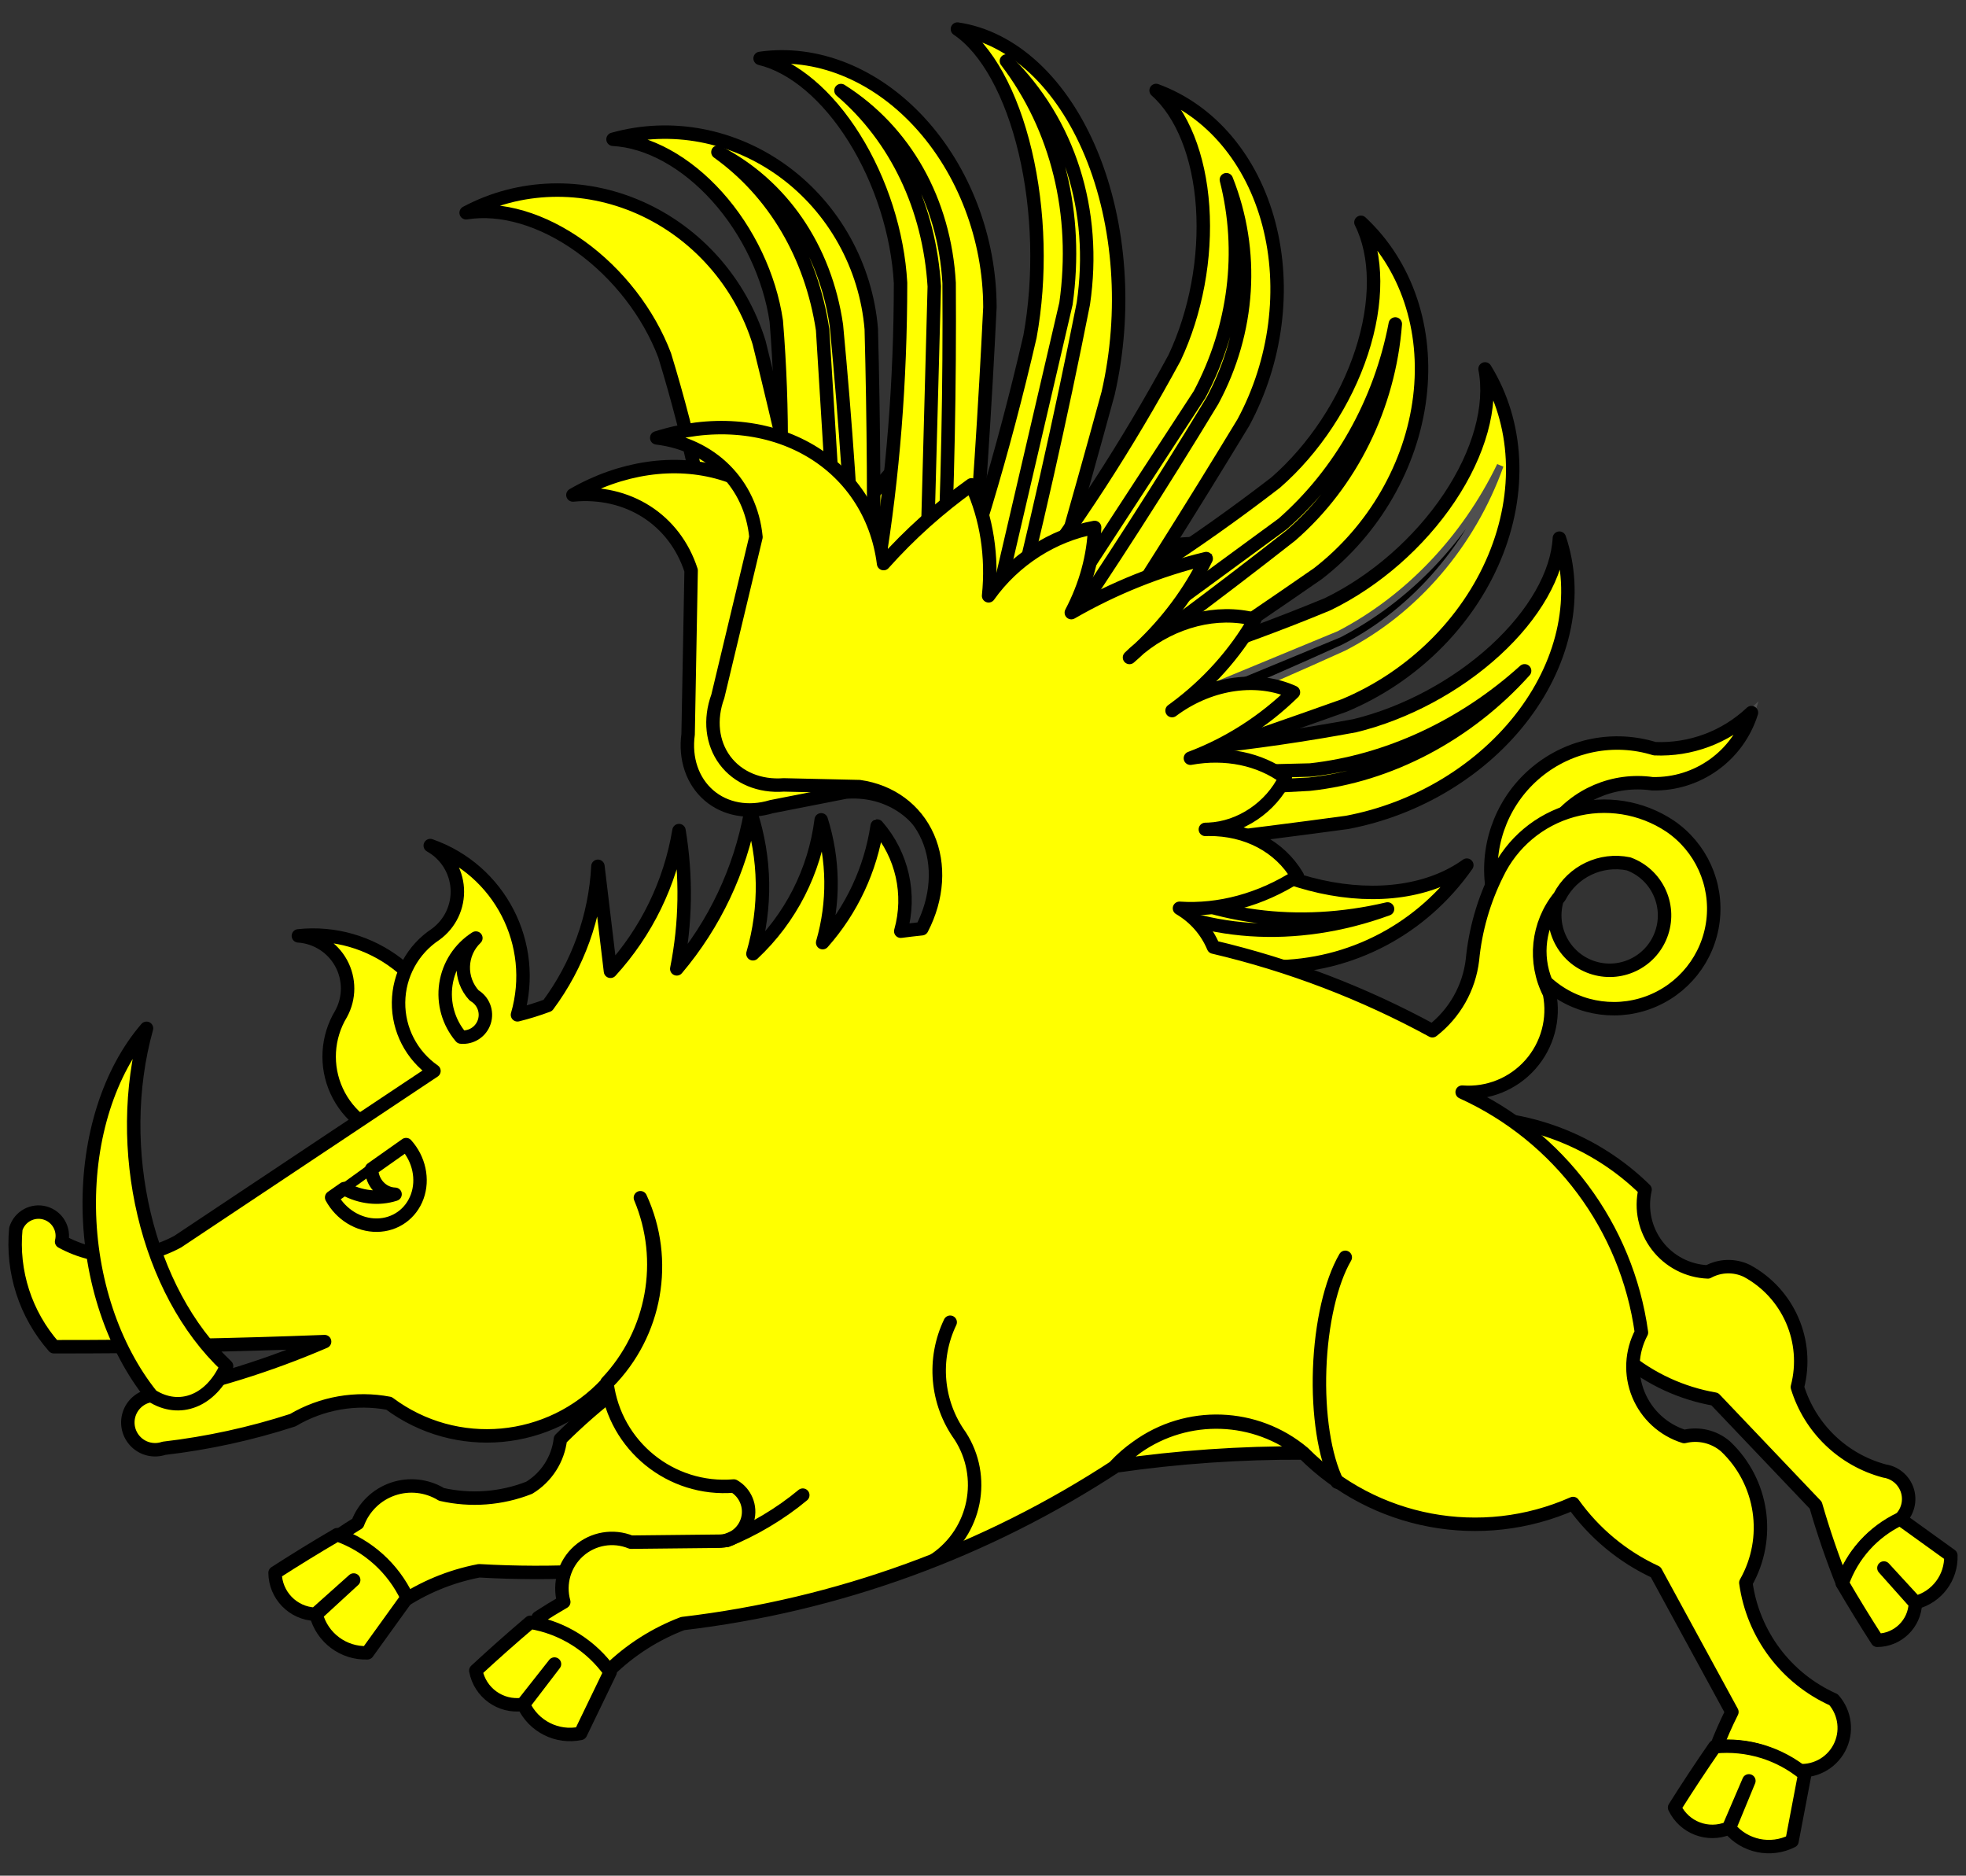 <?xml version="1.0" encoding="utf-8"?>
<svg xmlns="http://www.w3.org/2000/svg" xmlns:dc="http://purl.org/dc/elements/1.1/"
     xmlns:xl="http://www.w3.org/1999/xlink"
     xmlns:xlink="http://www.w3.org/1999/xlink"
     version="1.1"
     viewBox="36 99 292.5 279"
     width="292.5"
     height="279"
     preserveAspectRatio="xMidYMid meet"
     zoomAndPan="magnify"
     contentScriptType="application/ecmascript"
     contentStyleType="text/css">
   <rect x="36" y="99" width="292.5" height="279" fill="#333333" stroke="none"/>
   <defs/>
   <g stroke-opacity="1" stroke-dasharray="none" stroke="#505050" fill="#ffff00"
      fill-opacity="1">
      <title>Boar, Winged, Courant (2)</title>
      <g>
         <title>Art</title>
         <g>
            <g>
               <path d="M 105.354 130.649 C 110.545 129.799 116.704 131.613 122.323 135.647 C 127.942 139.681 132.501 145.562 134.886 151.851 C 138.8 164.627 141.497 177.424 142.916 189.962 C 143.125 194.189 146.671 197.606 150.838 197.594 C 155.004 197.583 158.213 194.147 158.004 189.92 C 155.247 176.545 152.224 163.219 148.937 149.951 C 146.175 141.009 139.66 133.642 131.204 129.897 C 122.747 126.152 113.251 126.428 105.354 130.649 Z"/>
               <path d="M 105.354 130.649 C 110.545 129.799 116.704 131.613 122.323 135.647 C 127.942 139.681 132.501 145.562 134.886 151.851 C 138.8 164.627 141.497 177.424 142.916 189.962 C 143.125 194.189 146.671 197.606 150.838 197.594 C 155.004 197.583 158.213 194.147 158.004 189.92 C 155.247 176.545 152.224 163.219 148.937 149.951 C 146.175 141.009 139.66 133.642 131.204 129.897 C 122.747 126.152 113.251 126.428 105.354 130.649 Z"
                     stroke="black"
                     stroke-linecap="round"
                     stroke-linejoin="round"
                     stroke-width="2"/>
            </g>
            <g>
               <path d="M 151.782 270.419 C 149.797 267.135 149.363 262.807 150.614 258.779 C 151.865 254.752 154.65 251.511 158.105 250.062 C 163.749 249.953 169.398 246.568 172.856 241.221 C 176.315 235.875 177.038 229.41 174.745 224.338 C 172.452 219.266 167.504 216.387 161.824 216.819 L 150.784 218.986 C 147.337 220.027 143.888 219.401 141.456 217.293 C 139.023 215.186 137.885 211.837 138.377 208.236 L 138.825 183.863 C 136.378 176.291 129.413 171.841 121.237 172.626 C 128.402 168.493 136.404 167.333 143.389 169.413 C 150.373 171.494 155.731 176.635 158.22 183.643 C 161.085 178.547 164.534 173.758 168.476 169.4 C 171.767 173.79 173.837 179.132 174.51 184.974 C 177.044 178.99 181.915 174.082 187.735 171.649 C 188.51 175.841 188.281 180.335 187.066 184.77 C 192.497 179.825 198.535 175.718 204.937 172.615 C 203.498 178.573 200.761 184.331 196.95 189.42 C 200.894 183.362 207.516 179.646 213.945 179.884 C 212.126 185.673 208.993 191.14 204.835 195.782 C 209.369 190.527 216.015 187.979 221.892 189.244 C 218.52 194.4 214.1 198.821 209.023 202.117 C 213.941 200.063 219.121 199.997 223.435 201.933 C 222.273 206.851 218.219 210.936 213.468 211.976 C 219.16 210.517 224.71 211.963 228.326 215.846 C 223.782 220.406 218.076 223.392 212.23 224.269 C 216.561 225.672 219.643 229.254 220.548 233.936 C 214.459 238.153 207.174 238.928 201.554 235.956 C 205.978 238.435 209.695 241.937 212.472 246.243 C 203.905 249.91 194.862 248.808 188.767 243.354 C 186.7 250.197 189.893 256.646 196.073 258.116 C 188.931 260.606 181.837 258.176 178.588 252.127 C 174.618 254.828 172.157 259.247 171.951 264.045 C 170.923 268.988 167.75 272.825 163.606 274.135 C 159.463 275.444 154.966 274.031 151.782 270.419 Z"/>
               <path d="M 151.782 270.419 C 149.797 267.135 149.363 262.807 150.614 258.779 C 151.865 254.752 154.65 251.511 158.105 250.062 C 163.749 249.953 169.398 246.568 172.856 241.221 C 176.315 235.875 177.038 229.41 174.745 224.338 C 172.452 219.266 167.504 216.387 161.824 216.819 L 150.784 218.986 C 147.337 220.027 143.888 219.401 141.456 217.293 C 139.023 215.186 137.885 211.837 138.377 208.236 L 138.825 183.863 C 136.378 176.291 129.413 171.841 121.237 172.626 C 128.402 168.493 136.404 167.333 143.389 169.413 C 150.373 171.494 155.731 176.635 158.22 183.643 C 161.085 178.547 164.534 173.758 168.476 169.4 C 171.767 173.79 173.837 179.132 174.51 184.974 C 177.044 178.99 181.915 174.082 187.735 171.649 C 188.51 175.841 188.281 180.335 187.066 184.77 C 192.497 179.825 198.535 175.718 204.937 172.615 C 203.498 178.573 200.761 184.331 196.95 189.42 C 200.894 183.362 207.516 179.646 213.945 179.884 C 212.126 185.673 208.993 191.14 204.835 195.782 C 209.369 190.527 216.015 187.979 221.892 189.244 C 218.52 194.4 214.1 198.821 209.023 202.117 C 213.941 200.063 219.121 199.997 223.435 201.933 C 222.273 206.851 218.219 210.936 213.468 211.976 C 219.16 210.517 224.71 211.963 228.326 215.846 C 223.782 220.406 218.076 223.392 212.23 224.269 C 216.561 225.672 219.643 229.254 220.548 233.936 C 214.459 238.153 207.174 238.928 201.554 235.956 C 205.978 238.435 209.695 241.937 212.472 246.243 C 203.905 249.91 194.862 248.808 188.767 243.354 C 186.7 250.197 189.893 256.646 196.073 258.116 C 188.931 260.606 181.837 258.176 178.588 252.127 C 174.618 254.828 172.157 259.247 171.951 264.045 C 170.923 268.988 167.75 272.825 163.606 274.135 C 159.463 275.444 154.966 274.031 151.782 270.419 Z"
                     stroke="black"
                     stroke-linecap="round"
                     stroke-linejoin="round"
                     stroke-width="2"/>
            </g>
            <g>
               <path d="M 252.587 265.289 C 243.449 268.655 237.031 276.937 236.05 286.626 C 235.07 296.315 239.699 305.715 247.977 310.844 C 250.702 319.072 259.582 323.533 267.81 320.809 C 276.038 318.084 280.499 309.204 277.775 300.976 C 281.615 304.147 286.215 306.261 291.122 307.113 L 306.145 322.895 C 307.29 326.87 308.635 330.785 310.174 334.624 C 311.386 330.624 314.229 327.322 318.005 325.529 C 319.492 324.592 320.241 322.829 319.881 321.108 C 319.522 319.387 318.13 318.071 316.392 317.809 C 310.2 316.169 305.293 311.449 303.415 305.325 C 305.193 298.518 302.088 291.377 295.898 288.035 C 294.052 287.146 291.89 287.204 290.095 288.191 C 287.121 288.072 284.354 286.635 282.548 284.269 C 280.742 281.903 280.084 278.855 280.753 275.955 C 273.276 268.607 263.056 264.736 252.587 265.289 Z"/>
               <path d="M 252.587 265.289 C 243.449 268.655 237.031 276.937 236.05 286.626 C 235.07 296.315 239.699 305.715 247.977 310.844 C 250.702 319.072 259.582 323.533 267.81 320.809 C 276.038 318.084 280.499 309.204 277.775 300.976 C 281.615 304.147 286.215 306.261 291.122 307.113 L 306.145 322.895 C 307.29 326.87 308.635 330.785 310.174 334.624 C 311.386 330.624 314.229 327.322 318.005 325.529 C 319.492 324.592 320.241 322.829 319.881 321.108 C 319.522 319.387 318.13 318.071 316.392 317.809 C 310.2 316.169 305.293 311.449 303.415 305.325 C 305.193 298.518 302.088 291.377 295.898 288.035 C 294.052 287.146 291.89 287.204 290.095 288.191 C 287.121 288.072 284.354 286.635 282.548 284.269 C 280.742 281.903 280.084 278.855 280.753 275.955 C 273.276 268.607 263.056 264.736 252.587 265.289 Z"
                     stroke="black"
                     stroke-linecap="round"
                     stroke-linejoin="round"
                     stroke-width="2"/>
            </g>
            <g>
               <g  id="feature-0">
                  <path
                        d="M 310.09 334.493 C 311.764 337.362 313.501 340.194 315.3 342.987 C 318.356 342.961 320.853 340.536 320.968 337.481 L 316.287 332.232 L 321.009 337.37 C 324.18 336.548 326.356 333.637 326.246 330.363 L 318.699 324.929 C 314.668 326.84 311.568 330.284 310.09 334.493 Z"
                        fill="#ff0000"/>
               </g>
               <path d="M 310.09 334.493 C 311.764 337.362 313.501 340.194 315.3 342.987 C 318.356 342.961 320.853 340.536 320.968 337.481 L 316.287 332.232 L 321.009 337.37 C 324.18 336.548 326.356 333.637 326.246 330.363 L 318.699 324.929 C 314.668 326.84 311.568 330.284 310.09 334.493 Z"
                     stroke="black"
                     stroke-linecap="round"
                     stroke-linejoin="round"
                     stroke-width="2"/>
            </g>
            <g>
               <path d="M 171.454 322.172 C 176.564 316.952 178.127 309.216 175.444 302.421 C 172.76 295.627 166.333 291.046 159.035 290.727 C 144.025 294.414 130.31 302.138 119.375 313.061 C 119.026 316.06 117.313 318.73 114.733 320.297 C 110.582 321.931 106.034 322.274 101.685 321.282 C 99.508 319.952 96.851 319.663 94.439 320.494 C 92.027 321.326 90.113 323.191 89.219 325.581 C 88.295 326.143 87.388 326.731 86.498 327.344 C 86.84 332.344 90.433 336.522 95.325 337.609 C 98.929 335.152 103 333.462 107.284 332.645 C 129.184 333.908 151.092 330.332 171.454 322.172 Z"/>
               <path d="M 171.454 322.172 C 176.564 316.952 178.127 309.216 175.444 302.421 C 172.76 295.627 166.333 291.046 159.035 290.727 C 144.025 294.414 130.31 302.138 119.375 313.061 C 119.026 316.06 117.313 318.73 114.733 320.297 C 110.582 321.931 106.034 322.274 101.685 321.282 C 99.508 319.952 96.851 319.663 94.439 320.494 C 92.027 321.326 90.113 323.191 89.219 325.581 C 88.295 326.143 87.388 326.731 86.498 327.344 C 86.84 332.344 90.433 336.522 95.325 337.609 C 98.929 335.152 103 333.462 107.284 332.645 C 129.184 333.908 151.092 330.332 171.454 322.172 Z"
                     stroke="black"
                     stroke-linecap="round"
                     stroke-linejoin="round"
                     stroke-width="2"/>
            </g>
            <g>
               <g  id="feature-1">
                  <path
                        d="M 86.16 327.275 C 83.041 329.098 79.962 330.988 76.926 332.946 C 76.955 336.272 79.593 338.987 82.917 339.111 L 88.622 334.017 L 83.034 339.153 C 83.928 342.601 87.094 344.966 90.653 344.846 L 96.565 336.642 C 94.488 332.255 90.741 328.882 86.16 327.275 Z"
                        fill="#ff0000"/>
               </g>
               <path d="M 86.16 327.275 C 83.041 329.098 79.962 330.988 76.926 332.946 C 76.955 336.272 79.593 338.987 82.917 339.111 L 88.622 334.017 L 83.034 339.153 C 83.928 342.601 87.094 344.966 90.653 344.846 L 96.565 336.642 C 94.488 332.255 90.741 328.882 86.16 327.275 Z"
                     stroke="black"
                     stroke-linecap="round"
                     stroke-linejoin="round"
                     stroke-width="2"/>
            </g>
            <g>
               <path d="M 95.049 268.55 C 98.034 268.144 100.675 266.408 102.231 263.828 C 103.786 261.247 104.09 258.101 103.056 255.272 C 102.996 255.319 102.937 255.365 102.877 255.412 C 101.151 244.61 91.271 237.048 80.393 238.205 C 83.068 238.383 85.466 239.915 86.752 242.267 C 88.039 244.619 88.035 247.465 86.742 249.813 C 84.636 253.293 84.392 257.591 86.09 261.287 C 87.787 264.984 91.206 267.599 95.218 268.27 Z"/>
               <path d="M 95.049 268.55 C 98.034 268.144 100.675 266.408 102.231 263.828 C 103.786 261.247 104.09 258.101 103.056 255.272 C 102.996 255.319 102.937 255.365 102.877 255.412 C 101.151 244.61 91.271 237.048 80.393 238.205 C 83.068 238.383 85.466 239.915 86.752 242.267 C 88.039 244.619 88.035 247.465 86.742 249.813 C 84.636 253.293 84.392 257.591 86.09 261.287 C 87.787 264.984 91.206 267.599 95.218 268.27 Z"
                     stroke="black"
                     stroke-linecap="round"
                     stroke-linejoin="round"
                     stroke-width="2"/>
            </g>
            <g>
               <path d="M 267.048 221.872 C 270.423 217.191 276.116 214.767 281.829 215.578 C 288.555 215.733 294.571 211.417 296.579 204.997 C 292.702 208.659 287.508 210.596 282.179 210.365 C 276.138 208.494 269.56 209.784 264.673 213.8 C 259.786 217.816 257.245 224.019 257.911 230.309 C 260.297 230.644 262.708 229.89 264.478 228.255 C 266.249 226.62 267.192 224.277 267.048 221.872 Z"/>
               <path d="M 267.048 221.872 C 270.423 217.191 276.116 214.767 281.829 215.578 C 288.555 215.733 294.571 211.417 296.579 204.997 C 292.702 208.659 287.508 210.596 282.179 210.365 C 276.138 208.494 269.56 209.784 264.673 213.8 C 259.786 217.816 257.245 224.019 257.911 230.309 C 260.297 230.644 262.708 229.89 264.478 228.255 C 266.249 226.62 267.192 224.277 267.048 221.872 Z"
                     stroke="black"
                     stroke-linecap="round"
                     stroke-linejoin="round"
                     stroke-width="2"/>
            </g>
            <g>
               <path d="M 127.205 119.719 C 132.458 120.004 138.084 123.098 142.705 128.244 C 147.326 133.391 150.517 140.114 151.495 146.768 C 152.575 160.087 152.46 173.164 151.154 185.714 C 150.45 189.887 153.18 193.986 157.252 194.87 C 161.324 195.753 165.195 193.087 165.899 188.914 C 166.079 175.258 165.988 161.594 165.627 147.929 C 164.849 138.603 160.068 130.009 152.613 124.536 C 145.158 119.062 135.824 117.293 127.205 119.719 Z"/>
               <path d="M 127.205 119.719 C 132.458 120.004 138.084 123.098 142.705 128.244 C 147.326 133.391 150.517 140.114 151.495 146.768 C 152.575 160.087 152.46 173.164 151.154 185.714 C 150.45 189.887 153.18 193.986 157.252 194.87 C 161.324 195.753 165.195 193.087 165.899 188.914 C 166.079 175.258 165.988 161.594 165.627 147.929 C 164.849 138.603 160.068 130.009 152.613 124.536 C 145.158 119.062 135.824 117.293 127.205 119.719 Z"
                     stroke="black"
                     stroke-linecap="round"
                     stroke-linejoin="round"
                     stroke-width="2"/>
            </g>
            <g>
               <path d="M 149.088 107.686 C 154.039 108.875 159.125 113.172 163.1 119.527 C 167.076 125.881 169.574 133.706 169.983 141.086 C 169.975 155.71 168.856 169.874 166.649 183.267 C 165.754 187.641 168.019 192.428 171.747 194.043 C 175.475 195.657 179.299 193.505 180.354 189.2 C 181.585 174.421 182.56 159.587 183.279 144.709 C 183.267 134.463 179.407 124.341 172.773 117.158 C 166.139 109.974 157.437 106.495 149.088 107.686 Z"/>
               <path d="M 149.088 107.686 C 154.039 108.875 159.125 113.172 163.1 119.527 C 167.076 125.881 169.574 133.706 169.983 141.086 C 169.975 155.71 168.856 169.874 166.649 183.267 C 165.754 187.641 168.019 192.428 171.747 194.043 C 175.475 195.657 179.299 193.505 180.354 189.2 C 181.585 174.421 182.56 159.587 183.279 144.709 C 183.267 134.463 179.407 124.341 172.773 117.158 C 166.139 109.974 157.437 106.495 149.088 107.686 Z"
                     stroke="black"
                     stroke-linecap="round"
                     stroke-linejoin="round"
                     stroke-width="2"/>
            </g>
            <g>
               <path d="M 178.443 103.326 C 182.82 106.271 186.483 112.906 188.537 121.608 C 190.592 130.309 190.847 140.274 189.241 149.063 C 185.279 166.223 180.387 182.494 174.672 197.519 C 172.542 202.382 173.367 208.843 176.516 211.95 C 179.665 215.058 183.944 213.635 186.074 208.772 C 191.235 191.815 196.168 174.713 200.87 157.479 C 203.628 145.452 202.702 132.366 198.351 121.859 C 194 111.352 186.686 104.543 178.443 103.326 Z"/>
               <path d="M 178.443 103.326 C 182.82 106.271 186.483 112.906 188.537 121.608 C 190.592 130.309 190.847 140.274 189.241 149.063 C 185.279 166.223 180.387 182.494 174.672 197.519 C 172.542 202.382 173.367 208.843 176.516 211.95 C 179.665 215.058 183.944 213.635 186.074 208.772 C 191.235 191.815 196.168 174.713 200.87 157.479 C 203.628 145.452 202.702 132.366 198.351 121.859 C 194 111.352 186.686 104.543 178.443 103.326 Z"
                     stroke="black"
                     stroke-linecap="round"
                     stroke-linejoin="round"
                     stroke-width="2"/>
            </g>
            <g>
               <path d="M 238.478 132.069 C 240.955 137.009 240.989 144.02 238.574 151.386 C 236.16 158.752 231.518 165.793 225.785 170.785 C 213.855 179.983 201.528 187.95 189.072 194.512 C 184.79 196.449 182.371 201.453 183.669 205.689 C 184.968 209.925 189.492 211.789 193.774 209.853 C 206.68 201.591 219.452 193.078 232.084 184.32 C 240.428 177.86 245.995 168.221 247.235 158.083 C 248.476 147.945 245.259 138.388 238.478 132.069 Z"/>
               <path d="M 238.478 132.069 C 240.955 137.009 240.989 144.02 238.574 151.386 C 236.16 158.752 231.518 165.793 225.785 170.785 C 213.855 179.983 201.528 187.95 189.072 194.512 C 184.79 196.449 182.371 201.453 183.669 205.689 C 184.968 209.925 189.492 211.789 193.774 209.853 C 206.68 201.591 219.452 193.078 232.084 184.32 C 240.428 177.86 245.995 168.221 247.235 158.083 C 248.476 147.945 245.259 138.388 238.478 132.069 Z"
                     stroke="black"
                     stroke-linecap="round"
                     stroke-linejoin="round"
                     stroke-width="2"/>
            </g>
            <g>
               <path d="M 256.945 153.874 C 258.016 159.42 256.087 166.374 251.63 173.033 C 247.174 179.692 240.602 185.442 233.522 188.875 C 219.124 194.84 204.677 199.481 190.496 202.696 C 185.769 203.55 182.058 207.832 182.157 212.316 C 182.255 216.801 186.128 219.832 190.859 219.128 C 205.962 214.348 221.005 209.285 235.975 203.941 C 246.055 199.743 254.271 191.664 258.339 181.949 C 262.408 172.235 261.896 161.921 256.945 153.874 Z"/>
               <path d="M 256.945 153.874 C 258.016 159.42 256.087 166.374 251.63 173.033 C 247.174 179.692 240.602 185.442 233.522 188.875 C 219.124 194.84 204.677 199.481 190.496 202.696 C 185.769 203.55 182.058 207.832 182.157 212.316 C 182.255 216.801 186.128 219.832 190.859 219.128 C 205.962 214.348 221.005 209.285 235.975 203.941 C 246.055 199.743 254.271 191.664 258.339 181.949 C 262.408 172.235 261.896 161.921 256.945 153.874 Z"
                     stroke="black"
                     stroke-linecap="round"
                     stroke-linejoin="round"
                     stroke-width="2"/>
            </g>
            <g>
               <path d="M 208.004 112.458 C 211.892 115.901 214.405 122.174 214.926 129.741 C 215.448 137.309 213.93 145.472 210.746 152.233 C 203.695 165.236 195.864 177.294 187.426 188.142 C 184.499 191.598 184.226 196.963 186.814 200.202 C 189.401 203.441 193.894 203.361 196.916 200.023 C 205.142 187.472 213.164 174.748 220.978 161.862 C 225.9 152.743 227.297 141.881 224.78 132.296 C 222.263 122.71 216.1 115.422 208.004 112.458 Z"/>
               <path d="M 208.004 112.458 C 211.892 115.901 214.405 122.174 214.926 129.741 C 215.448 137.309 213.93 145.472 210.746 152.233 C 203.695 165.236 195.864 177.294 187.426 188.142 C 184.499 191.598 184.226 196.963 186.814 200.202 C 189.401 203.441 193.894 203.361 196.916 200.023 C 205.142 187.472 213.164 174.748 220.978 161.862 C 225.9 152.743 227.297 141.881 224.78 132.296 C 222.263 122.71 216.1 115.422 208.004 112.458 Z"
                     stroke="black"
                     stroke-linecap="round"
                     stroke-linejoin="round"
                     stroke-width="2"/>
            </g>
            <g>
               <path d="M 268.003 179.048 C 267.721 184.374 264.261 190.432 258.47 195.74 C 252.678 201.048 245.09 205.115 237.563 206.947 C 222.488 209.732 207.675 211.285 193.45 211.571 C 188.782 211.502 184.302 214.746 183.352 218.882 C 182.402 223.018 185.329 226.539 189.949 226.818 C 205.414 225.264 220.888 223.435 236.359 221.335 C 246.917 219.365 256.613 213.456 262.753 205.251 C 268.893 197.046 270.822 187.42 268.003 179.048 Z"/>
               <path d="M 268.003 179.048 C 267.721 184.374 264.261 190.432 258.47 195.74 C 252.678 201.048 245.09 205.115 237.563 206.947 C 222.488 209.732 207.675 211.285 193.45 211.571 C 188.782 211.502 184.302 214.746 183.352 218.882 C 182.402 223.018 185.329 226.539 189.949 226.818 C 205.414 225.264 220.888 223.435 236.359 221.335 C 246.917 219.365 256.613 213.456 262.753 205.251 C 268.893 197.046 270.822 187.42 268.003 179.048 Z"
                     stroke="black"
                     stroke-linecap="round"
                     stroke-linejoin="round"
                     stroke-width="2"/>
            </g>
            <g>
               <path d="M 189.793 220.93 C 191.49 223.262 193.195 225.589 194.906 227.91 C 202.732 237.384 213.961 242.86 225.472 242.817 C 236.983 242.773 247.549 237.215 254.233 227.686 C 248.824 231.583 240.922 232.736 232.46 230.864 C 223.998 228.993 215.758 224.268 209.756 217.848 C 207.942 215.643 206.163 213.418 204.42 211.175 C 200.972 209.101 196.892 209.084 193.823 211.13 C 190.755 213.177 189.203 216.95 189.793 220.93 Z"/>
               <path d="M 189.793 220.93 C 191.49 223.262 193.195 225.589 194.906 227.91 C 202.732 237.384 213.961 242.86 225.472 242.817 C 236.983 242.773 247.549 237.215 254.233 227.686 C 248.824 231.583 240.922 232.736 232.46 230.864 C 223.998 228.993 215.758 224.268 209.756 217.848 C 207.942 215.643 206.163 213.418 204.42 211.175 C 200.972 209.101 196.892 209.084 193.823 211.13 C 190.755 213.177 189.203 216.95 189.793 220.93 Z"
                     stroke="black"
                     stroke-linecap="round"
                     stroke-linejoin="round"
                     stroke-width="2"/>
            </g>
            <g>
               <g  id="feature-2">
                  <path
                        d="M 158.389 148.044 L 161.025 190.78 L 163.409 190.755 C 162.795 176.213 161.805 161.754 160.44 147.395 C 158.768 135.922 152.358 126.553 142.812 121.627 C 151.191 127.637 156.718 137.011 158.389 148.044 Z"
                        fill="#ff0000"/>
               </g>
               <path d="M 158.389 148.044 L 161.025 190.78 L 163.409 190.755 C 162.795 176.213 161.805 161.754 160.44 147.395 C 158.768 135.922 152.358 126.553 142.812 121.627 C 151.191 127.637 156.718 137.011 158.389 148.044 Z"
                     stroke="black"
                     stroke-linecap="round"
                     stroke-linejoin="round"
                     stroke-width="2"/>
            </g>
            <g>
               <g  id="feature-3">
                  <path
                        d="M 175.002 141.602 L 173.791 186.702 L 176.292 186.885 C 177 171.566 177.306 156.3 177.211 141.105 C 176.524 128.914 170.674 118.503 161.121 112.469 C 169.35 119.535 174.275 129.872 175.002 141.602 Z"
                        fill="#ff0000"/>
               </g>
               <path d="M 175.002 141.602 L 173.791 186.702 L 176.292 186.885 C 177 171.566 177.306 156.3 177.211 141.105 C 176.524 128.914 170.674 118.503 161.121 112.469 C 169.35 119.535 174.275 129.872 175.002 141.602 Z"
                     stroke="black"
                     stroke-linecap="round"
                     stroke-linejoin="round"
                     stroke-width="2"/>
            </g>
            <g>
               <g  id="feature-4">
                  <path
                        d="M 194.593 144.169 L 182.888 194.434 L 185.648 195.261 C 189.956 178.259 193.802 161.218 197.181 144.157 C 199.21 130.317 195.048 117.196 185.732 108.071 C 193.328 118.027 196.472 130.835 194.593 144.169 Z"
                        fill="#ff0000"/>
               </g>
               <path d="M 194.593 144.169 L 182.888 194.434 L 185.648 195.261 C 189.956 178.259 193.802 161.218 197.181 144.157 C 199.21 130.317 195.048 117.196 185.732 108.071 C 193.328 118.027 196.472 130.835 194.593 144.169 Z"
                     stroke="black"
                     stroke-linecap="round"
                     stroke-linejoin="round"
                     stroke-width="2"/>
            </g>
            <g>
               <g  id="feature-5">
                  <path
                        d="M 226.841 176.921 L 192.322 202.21 L 193.126 204.601 C 204.964 196.285 216.609 187.632 228.05 178.654 C 236.998 170.89 242.649 159.45 243.591 147.189 C 241.368 158.842 235.424 169.392 226.841 176.921 Z"
                        fill="#ff0000"/>
               </g>
               <path d="M 226.841 176.921 L 192.322 202.21 L 193.126 204.601 C 204.964 196.285 216.609 187.632 228.05 178.654 C 236.998 170.89 242.649 159.45 243.591 147.189 C 241.368 158.842 235.424 169.392 226.841 176.921 Z"
                     stroke="black"
                     stroke-linecap="round"
                     stroke-linejoin="round"
                     stroke-width="2"/>
            </g>
            <g>
               <g  id="outline-0">
                  <path
                        d="M 235.241 193.338 L 195.66 209.707 L 195.772 212.259 C 209.25 206.991 222.636 201.346 235.916 195.33 C 246.507 189.902 254.973 180.054 259.202 168.244 C 253.925 179.145 245.423 188.049 235.241 193.338 Z"
                        fill="black"/>
               </g>
            </g>
            <g>
               <g  id="feature-6">
                  <path
                        d="M 214.467 157.678 L 191.097 193.52 L 192.896 195.172 C 201.06 183.177 208.892 170.983 216.385 158.606 C 221.935 148.309 222.689 136.356 218.458 125.73 C 221.171 136.396 219.755 147.732 214.467 157.678 Z"
                        fill="#ff0000"/>
               </g>
               <path d="M 214.467 157.678 L 191.097 193.52 L 192.896 195.172 C 201.06 183.177 208.892 170.983 216.385 158.606 C 221.935 148.309 222.689 136.356 218.458 125.73 C 221.171 136.396 219.755 147.732 214.467 157.678 Z"
                     stroke="black"
                     stroke-linecap="round"
                     stroke-linejoin="round"
                     stroke-width="2"/>
            </g>
            <g>
               <g  id="feature-7">
                  <path
                        d="M 230.967 213.535 L 188.096 214.583 L 187.204 216.993 C 201.682 216.926 216.223 216.476 230.81 215.642 C 242.689 214.386 254.332 208.256 262.832 198.781 C 253.719 207.03 242.413 212.265 230.967 213.535 Z"
                        fill="#ff0000"/>
               </g>
               <path d="M 230.967 213.535 L 188.096 214.583 L 187.204 216.993 C 201.682 216.926 216.223 216.476 230.81 215.642 C 242.689 214.386 254.332 208.256 262.832 198.781 C 253.719 207.03 242.413 212.265 230.967 213.535 Z"
                     stroke="black"
                     stroke-linecap="round"
                     stroke-linejoin="round"
                     stroke-width="2"/>
            </g>
            <g>
               <g  id="feature-8">
                  <path
                        d="M 205.143 229.232 L 203.441 231.549 C 214.614 238.241 228.742 239.202 242.439 234.202 C 229.101 237.338 215.908 235.58 205.143 229.232 Z"
                        fill="#ff0000"/>
               </g>
               <path d="M 205.143 229.232 L 203.441 231.549 C 214.614 238.241 228.742 239.202 242.439 234.202 C 229.101 237.338 215.908 235.58 205.143 229.232 Z"
                     stroke="black"
                     stroke-linecap="round"
                     stroke-linejoin="round"
                     stroke-width="2"/>
            </g>
            <g>
               <path d="M 126.308 304.763 L 126.289 304.65 C 133.248 297.281 135.203 286.5 131.277 277.156 C 135.55 286.434 133.611 297.39 126.414 304.638 C 126.379 304.68 126.343 304.721 126.308 304.763 C 127.504 314.079 135.815 320.808 145.177 320.038 C 146.918 321.041 147.759 323.096 147.22 325.032 C 146.681 326.968 144.898 328.292 142.889 328.25 L 129.87 328.388 C 127.238 327.309 124.222 327.824 122.097 329.715 C 119.972 331.606 119.11 334.542 119.877 337.282 C 118.586 338.025 117.317 338.804 116.07 339.619 C 117.471 344.288 121.777 347.477 126.652 347.457 C 129.775 344.412 133.492 342.042 137.57 340.494 C 160.585 337.79 182.654 329.768 202.033 317.063 C 201.991 317.062 201.95 317.065 201.909 317.074 C 202.885 316.027 203.968 315.085 205.139 314.263 C 212.615 308.81 222.848 309.166 229.927 315.125 C 240.451 325.696 256.403 328.684 270.039 322.638 C 273.182 327.048 277.419 330.564 282.333 332.838 L 293.671 353.644 C 292.798 355.383 292.014 357.164 291.321 358.982 C 295.575 358.371 299.89 359.585 303.202 362.325 C 305.83 362.672 308.396 361.351 309.642 359.012 C 310.887 356.673 310.55 353.806 308.796 351.819 C 301.731 348.664 296.797 342.085 295.746 334.419 C 299.53 327.771 298.281 319.398 292.721 314.144 C 291.031 312.689 288.742 312.142 286.577 312.675 C 283.489 311.712 280.991 309.423 279.761 306.432 C 278.531 303.441 278.698 300.057 280.214 297.2 C 278.04 281.498 267.972 268.005 253.539 261.45 C 257.376 261.748 261.13 260.23 263.682 257.35 C 266.234 254.47 267.29 250.561 266.533 246.788 C 264.12 242.108 264.712 236.443 268.039 232.363 C 269.988 228.629 274.178 226.642 278.302 227.494 C 282.436 229.013 284.62 233.538 283.239 237.72 C 281.858 241.902 277.409 244.236 273.183 242.994 C 268.957 241.753 266.477 237.384 267.577 233.119 C 264.97 236.543 264.368 241.091 265.996 245.075 C 270.088 248.869 275.961 250.051 281.203 248.137 C 286.444 246.223 290.173 241.535 290.858 235.996 C 291.543 230.458 289.069 225.003 284.452 221.869 C 280.189 219.036 274.906 218.193 269.973 219.558 C 265.039 220.922 260.941 224.36 258.739 228.981 C 256.743 232.985 255.499 237.322 255.071 241.775 C 254.576 245.947 252.428 249.745 249.108 252.319 C 238.859 246.729 227.905 242.543 216.539 239.875 C 215.523 237.445 213.774 235.449 211.483 234.106 C 217.382 234.504 223.597 232.811 229.014 229.331 C 226.395 224.901 221.5 222.312 215.827 222.356 C 215.662 222.364 215.497 222.368 215.333 222.369 C 215.498 222.363 215.663 222.358 215.827 222.356 C 220.541 222.154 225.114 219.078 227.221 214.694 C 223.423 211.878 218.352 210.832 213.108 211.781 C 218.773 209.653 224.039 206.286 228.439 201.975 C 223.124 199.549 216.312 200.479 210.814 204.381 C 210.669 204.488 210.523 204.595 210.377 204.7 C 210.521 204.592 210.667 204.486 210.814 204.381 C 215.685 200.786 219.763 196.236 222.696 191.125 C 217.082 189.67 210.574 191.312 205.527 195.456 C 205.043 195.912 204.549 196.358 204.046 196.794 C 204.518 196.327 205.013 195.88 205.527 195.456 C 209.672 191.571 213.056 187.016 215.458 182.088 C 208.537 183.744 201.756 186.46 195.389 190.125 C 197.527 186.055 198.715 181.716 198.858 177.456 C 192.653 178.583 186.844 182.327 183.083 187.625 C 183.68 181.775 182.805 176.112 180.533 171.119 C 175.747 174.529 171.35 178.468 167.458 182.831 C 166.531 175.453 162.402 169.282 156.029 165.751 C 149.655 162.22 141.591 161.635 133.708 164.131 C 141.86 165.121 147.706 170.962 148.47 178.881 L 142.795 202.588 C 141.542 206 141.935 209.515 143.859 212.095 C 145.783 214.676 149.017 216.027 152.608 215.75 L 163.858 216.006 C 168.502 216.659 172.236 219.409 174.036 223.503 C 175.836 227.596 175.511 232.601 173.152 237.144 C 172.104 237.254 171.059 237.377 170.014 237.513 C 171.561 232.04 170.24 226.155 166.502 221.869 C 165.534 228.313 162.718 234.337 158.395 239.213 C 160.127 233.235 160.051 226.878 158.177 220.944 C 157.22 228.567 153.627 235.616 148.02 240.869 C 150.026 233.991 149.909 226.667 147.683 219.856 C 146.114 228.436 142.323 236.454 136.689 243.113 C 138.039 236.333 138.152 229.364 137.02 222.544 C 135.721 230.361 132.179 237.632 126.827 243.475 L 124.958 227.856 C 124.57 235.339 121.976 242.54 117.502 248.55 C 116.025 249.102 114.519 249.569 112.989 249.95 C 116.051 239.443 110.349 228.378 100.014 224.775 C 102.358 226.078 103.874 228.489 104.033 231.167 C 104.191 233.845 102.97 236.417 100.795 237.988 C 97.402 240.233 95.343 244.014 95.296 248.083 C 95.25 252.151 97.223 255.978 100.564 258.3 L 62.451 283.682 C 57.064 286.621 50.553 286.624 45.164 283.688 C 45.629 281.831 44.531 279.941 42.688 279.424 C 40.844 278.908 38.925 279.953 38.358 281.782 C 37.741 288.16 39.793 294.509 44.026 299.319 C 57.453 299.334 70.879 299.08 84.295 298.557 C 75.984 302.136 67.317 304.826 58.439 306.582 C 56.926 306.822 55.678 307.894 55.211 309.353 C 54.745 310.812 55.141 312.409 56.235 313.482 C 57.328 314.555 58.933 314.92 60.383 314.425 C 66.897 313.667 73.319 312.266 79.558 310.244 C 83.865 307.695 88.953 306.804 93.87 307.738 C 103.85 315.198 117.852 313.914 126.308 304.763 Z M 202.033 317.063 L 202.039 317.057 Z M 202.033 317.057 C 211.27 315.723 220.594 315.077 229.927 315.125 C 222.787 309.327 212.665 308.975 205.139 314.263 C 204.012 315.084 202.973 316.02 202.039 317.057 Z"/>
            </g>
            <g>
               <path d="M 126.308 304.763 L 126.289 304.65 C 133.248 297.281 135.203 286.5 131.277 277.156 C 135.55 286.434 133.611 297.39 126.414 304.638 C 126.379 304.68 126.343 304.721 126.308 304.763 C 127.504 314.079 135.815 320.808 145.177 320.038 C 146.918 321.041 147.759 323.096 147.22 325.032 C 146.681 326.968 144.898 328.292 142.889 328.25 L 129.87 328.388 C 127.238 327.309 124.222 327.824 122.097 329.715 C 119.972 331.606 119.11 334.542 119.877 337.282 C 118.586 338.025 117.317 338.804 116.07 339.619 C 117.471 344.288 121.777 347.477 126.652 347.457 C 129.775 344.412 133.492 342.042 137.57 340.494 C 160.585 337.79 182.654 329.768 202.033 317.063 C 201.991 317.062 201.95 317.065 201.909 317.074 C 202.885 316.027 203.968 315.085 205.139 314.263 C 212.615 308.81 222.848 309.166 229.927 315.125 C 240.451 325.696 256.403 328.684 270.039 322.638 C 273.182 327.048 277.419 330.564 282.333 332.838 L 293.671 353.644 C 292.798 355.383 292.014 357.164 291.321 358.982 C 295.575 358.371 299.89 359.585 303.202 362.325 C 305.83 362.672 308.396 361.351 309.642 359.012 C 310.887 356.673 310.55 353.806 308.796 351.819 C 301.731 348.664 296.797 342.085 295.746 334.419 C 299.53 327.771 298.281 319.398 292.721 314.144 C 291.031 312.689 288.742 312.142 286.577 312.675 C 283.489 311.712 280.991 309.423 279.761 306.432 C 278.531 303.441 278.698 300.057 280.214 297.2 C 278.04 281.498 267.972 268.005 253.539 261.45 C 257.376 261.748 261.13 260.23 263.682 257.35 C 266.234 254.47 267.29 250.561 266.533 246.788 C 264.12 242.108 264.712 236.443 268.039 232.363 C 269.988 228.629 274.178 226.642 278.302 227.494 C 282.436 229.013 284.62 233.538 283.239 237.72 C 281.858 241.902 277.409 244.236 273.183 242.994 C 268.957 241.753 266.477 237.384 267.577 233.119 C 264.97 236.543 264.368 241.091 265.996 245.075 C 270.088 248.869 275.961 250.051 281.203 248.137 C 286.444 246.223 290.173 241.535 290.858 235.996 C 291.543 230.458 289.069 225.003 284.452 221.869 C 280.189 219.036 274.906 218.193 269.973 219.558 C 265.039 220.922 260.941 224.36 258.739 228.981 C 256.743 232.985 255.499 237.322 255.071 241.775 C 254.576 245.947 252.428 249.745 249.108 252.319 C 238.859 246.729 227.905 242.543 216.539 239.875 C 215.523 237.445 213.774 235.449 211.483 234.106 C 217.382 234.504 223.597 232.811 229.014 229.331 C 226.395 224.901 221.5 222.312 215.827 222.356 C 215.662 222.364 215.497 222.368 215.333 222.369 C 215.498 222.363 215.663 222.358 215.827 222.356 C 220.541 222.154 225.114 219.078 227.221 214.694 C 223.423 211.878 218.352 210.832 213.108 211.781 C 218.773 209.653 224.039 206.286 228.439 201.975 C 223.124 199.549 216.312 200.479 210.814 204.381 C 210.669 204.488 210.523 204.595 210.377 204.7 C 210.521 204.592 210.667 204.486 210.814 204.381 C 215.685 200.786 219.763 196.236 222.696 191.125 C 217.082 189.67 210.574 191.312 205.527 195.456 C 205.043 195.912 204.549 196.358 204.046 196.794 C 204.518 196.327 205.013 195.88 205.527 195.456 C 209.672 191.571 213.056 187.016 215.458 182.088 C 208.537 183.744 201.756 186.46 195.389 190.125 C 197.527 186.055 198.715 181.716 198.858 177.456 C 192.653 178.583 186.844 182.327 183.083 187.625 C 183.68 181.775 182.805 176.112 180.533 171.119 C 175.747 174.529 171.35 178.468 167.458 182.831 C 166.531 175.453 162.402 169.282 156.029 165.751 C 149.655 162.22 141.591 161.635 133.708 164.131 C 141.86 165.121 147.706 170.962 148.47 178.881 L 142.795 202.588 C 141.542 206 141.935 209.515 143.859 212.095 C 145.783 214.676 149.017 216.027 152.608 215.75 L 163.858 216.006 C 168.502 216.659 172.236 219.409 174.036 223.503 C 175.836 227.596 175.511 232.601 173.152 237.144 C 172.104 237.254 171.059 237.377 170.014 237.513 C 171.561 232.04 170.24 226.155 166.502 221.869 C 165.534 228.313 162.718 234.337 158.395 239.213 C 160.127 233.235 160.051 226.878 158.177 220.944 C 157.22 228.567 153.627 235.616 148.02 240.869 C 150.026 233.991 149.909 226.667 147.683 219.856 C 146.114 228.436 142.323 236.454 136.689 243.113 C 138.039 236.333 138.152 229.364 137.02 222.544 C 135.721 230.361 132.179 237.632 126.827 243.475 L 124.958 227.856 C 124.57 235.339 121.976 242.54 117.502 248.55 C 116.025 249.102 114.519 249.569 112.989 249.95 C 116.051 239.443 110.349 228.378 100.014 224.775 C 102.358 226.078 103.874 228.489 104.033 231.167 C 104.191 233.845 102.97 236.417 100.795 237.988 C 97.402 240.233 95.343 244.014 95.296 248.083 C 95.25 252.151 97.223 255.978 100.564 258.3 L 62.451 283.682 C 57.064 286.621 50.553 286.624 45.164 283.688 C 45.629 281.831 44.531 279.941 42.688 279.424 C 40.844 278.908 38.925 279.953 38.358 281.782 C 37.741 288.16 39.793 294.509 44.026 299.319 C 57.453 299.334 70.879 299.08 84.295 298.557 C 75.984 302.136 67.317 304.826 58.439 306.582 C 56.926 306.822 55.678 307.894 55.211 309.353 C 54.745 310.812 55.141 312.409 56.235 313.482 C 57.328 314.555 58.933 314.92 60.383 314.425 C 66.897 313.667 73.319 312.266 79.558 310.244 C 83.865 307.695 88.953 306.804 93.87 307.738 C 103.85 315.198 117.852 313.914 126.308 304.763 M 202.033 317.063 L 202.039 317.057 M 202.033 317.057 C 211.27 315.723 220.594 315.077 229.927 315.125 C 222.787 309.327 212.665 308.975 205.139 314.263 C 204.012 315.084 202.973 316.02 202.039 317.057"
                     stroke="black"
                     stroke-linecap="round"
                     stroke-linejoin="round"
                     stroke-width="2"/>
            </g>
            <g>
               <g  id="feature-9">
                  <path
                        d="M 58.568 306.598 C 52.829 299.453 49.432 289.251 49.283 278.717 C 49.134 268.184 52.25 258.392 57.797 251.957 C 52.822 269.834 57.856 291.068 69.709 302.204 C 67.4 307.393 62.712 309.242 58.568 306.598 Z"
                        fill="#ff0000"/>
               </g>
               <path d="M 58.568 306.598 C 52.829 299.453 49.432 289.251 49.283 278.717 C 49.134 268.184 52.25 258.392 57.797 251.957 C 52.822 269.834 57.856 291.068 69.709 302.204 C 67.4 307.393 62.712 309.242 58.568 306.598 Z"
                     stroke="black"
                     stroke-linecap="round"
                     stroke-linejoin="round"
                     stroke-width="2"/>
            </g>
            <g>
               <path d="M 175.189 330.936 C 181.175 326.815 182.796 318.68 178.847 312.579 C 175.303 307.637 174.736 301.156 177.368 295.675"
                     stroke="black"
                     stroke-linecap="round"
                     stroke-linejoin="round"
                     stroke-width="2"/>
            </g>
            <g>
               <path d="M 236.148 286.021 C 234.011 289.685 232.582 295.91 232.339 302.62 C 232.097 309.329 233.071 315.641 234.939 319.45"
                     stroke="black"
                     stroke-linecap="round"
                     stroke-linejoin="round"
                     stroke-width="2"/>
            </g>
            <g>
               <path d="M 144.13 328.143 C 148.074 326.566 152.178 324.116 155.437 321.393"
                     stroke="black"
                     stroke-linecap="round"
                     stroke-linejoin="round"
                     stroke-width="2"/>
            </g>
            <g>
               <g  id="feature-10">
                  <path
                        d="M 104.58 253.256 C 102.732 251.081 101.916 248.212 102.341 245.389 C 102.766 242.567 104.392 240.066 106.799 238.532 C 104.399 240.833 104.287 244.635 106.549 247.073 C 107.906 247.851 108.536 249.47 108.061 250.96 C 107.587 252.45 106.137 253.406 104.58 253.256 Z"
                        fill="#ff0000"/>
               </g>
               <path d="M 104.58 253.256 C 102.732 251.081 101.916 248.212 102.341 245.389 C 102.766 242.567 104.392 240.066 106.799 238.532 C 104.399 240.833 104.287 244.635 106.549 247.073 C 107.906 247.851 108.536 249.47 108.061 250.96 C 107.587 252.45 106.137 253.406 104.58 253.256 Z"
                     stroke="black"
                     stroke-linecap="round"
                     stroke-linejoin="round"
                     stroke-width="2"/>
            </g>
            <g>
               <g  id="feature-11">
                  <path
                        d="M 291.117 358.822 C 289.06 361.792 287.069 364.807 285.144 367.865 C 286.576 370.867 290.115 372.213 293.179 370.92 L 296.197 363.893 L 293.303 370.909 C 295.57 373.656 299.439 374.462 302.614 372.849 L 304.506 362.915 C 300.768 359.817 295.947 358.343 291.117 358.822 Z"
                        fill="#ff0000"/>
               </g>
               <path d="M 291.117 358.822 C 289.06 361.792 287.069 364.807 285.144 367.865 C 286.576 370.867 290.115 372.213 293.179 370.92 L 296.197 363.893 L 293.303 370.909 C 295.57 373.656 299.439 374.462 302.614 372.849 L 304.506 362.915 C 300.768 359.817 295.947 358.343 291.117 358.822 Z"
                     stroke="black"
                     stroke-linecap="round"
                     stroke-linejoin="round"
                     stroke-width="2"/>
            </g>
            <g>
               <g  id="feature-12">
                  <path
                        d="M 114.901 340.305 C 112.146 342.642 109.442 345.039 106.792 347.494 C 107.397 350.764 110.468 352.98 113.762 352.524 L 118.496 346.518 L 113.885 352.546 C 115.364 355.786 118.892 357.566 122.377 356.829 L 126.775 347.724 C 123.967 343.764 119.691 341.093 114.901 340.305 Z"
                        fill="#ff0000"/>
               </g>
               <path d="M 114.901 340.305 C 112.146 342.642 109.442 345.039 106.792 347.494 C 107.397 350.764 110.468 352.98 113.762 352.524 L 118.496 346.518 L 113.885 352.546 C 115.364 355.786 118.892 357.566 122.377 356.829 L 126.775 347.724 C 123.967 343.764 119.691 341.093 114.901 340.305 Z"
                     stroke="black"
                     stroke-linecap="round"
                     stroke-linejoin="round"
                     stroke-width="2"/>
            </g>
            <g>
               <path d="M 85.3 277.143 C 86.742 279.541 89.313 281.003 91.94 280.919 C 94.568 280.836 96.802 279.222 97.712 276.749 C 98.622 274.277 98.051 271.37 96.238 269.239 Z"
                     stroke="black"
                     stroke-linecap="round"
                     stroke-linejoin="round"
                     stroke-width="1.5"/>
            </g>
            <g>
               <path d="M 96.42 269.255 L 91.294 272.874 C 91.286 273.834 91.655 274.782 92.315 275.495 C 92.974 276.208 93.865 276.622 94.777 276.639 C 92.336 277.429 89.606 277.124 87.22 275.795 L 85.342 277.111 C 86.726 279.655 89.352 281.264 92.08 281.237 C 94.808 281.21 97.144 279.554 98.074 276.987 C 99.003 274.42 98.359 271.406 96.42 269.255 Z"
                     fill="white"/>
               <path d="M 96.42 269.255 L 91.294 272.874 C 91.286 273.834 91.655 274.782 92.315 275.495 C 92.974 276.208 93.865 276.622 94.777 276.639 C 92.336 277.429 89.606 277.124 87.22 275.795 L 85.342 277.111 C 86.726 279.655 89.352 281.264 92.08 281.237 C 94.808 281.21 97.144 279.554 98.074 276.987 C 99.003 274.42 98.359 271.406 96.42 269.255 Z"
                     stroke="black"
                     stroke-linecap="round"
                     stroke-linejoin="round"
                     stroke-width="2"/>
            </g>
         </g>
      </g>
   </g>
</svg>